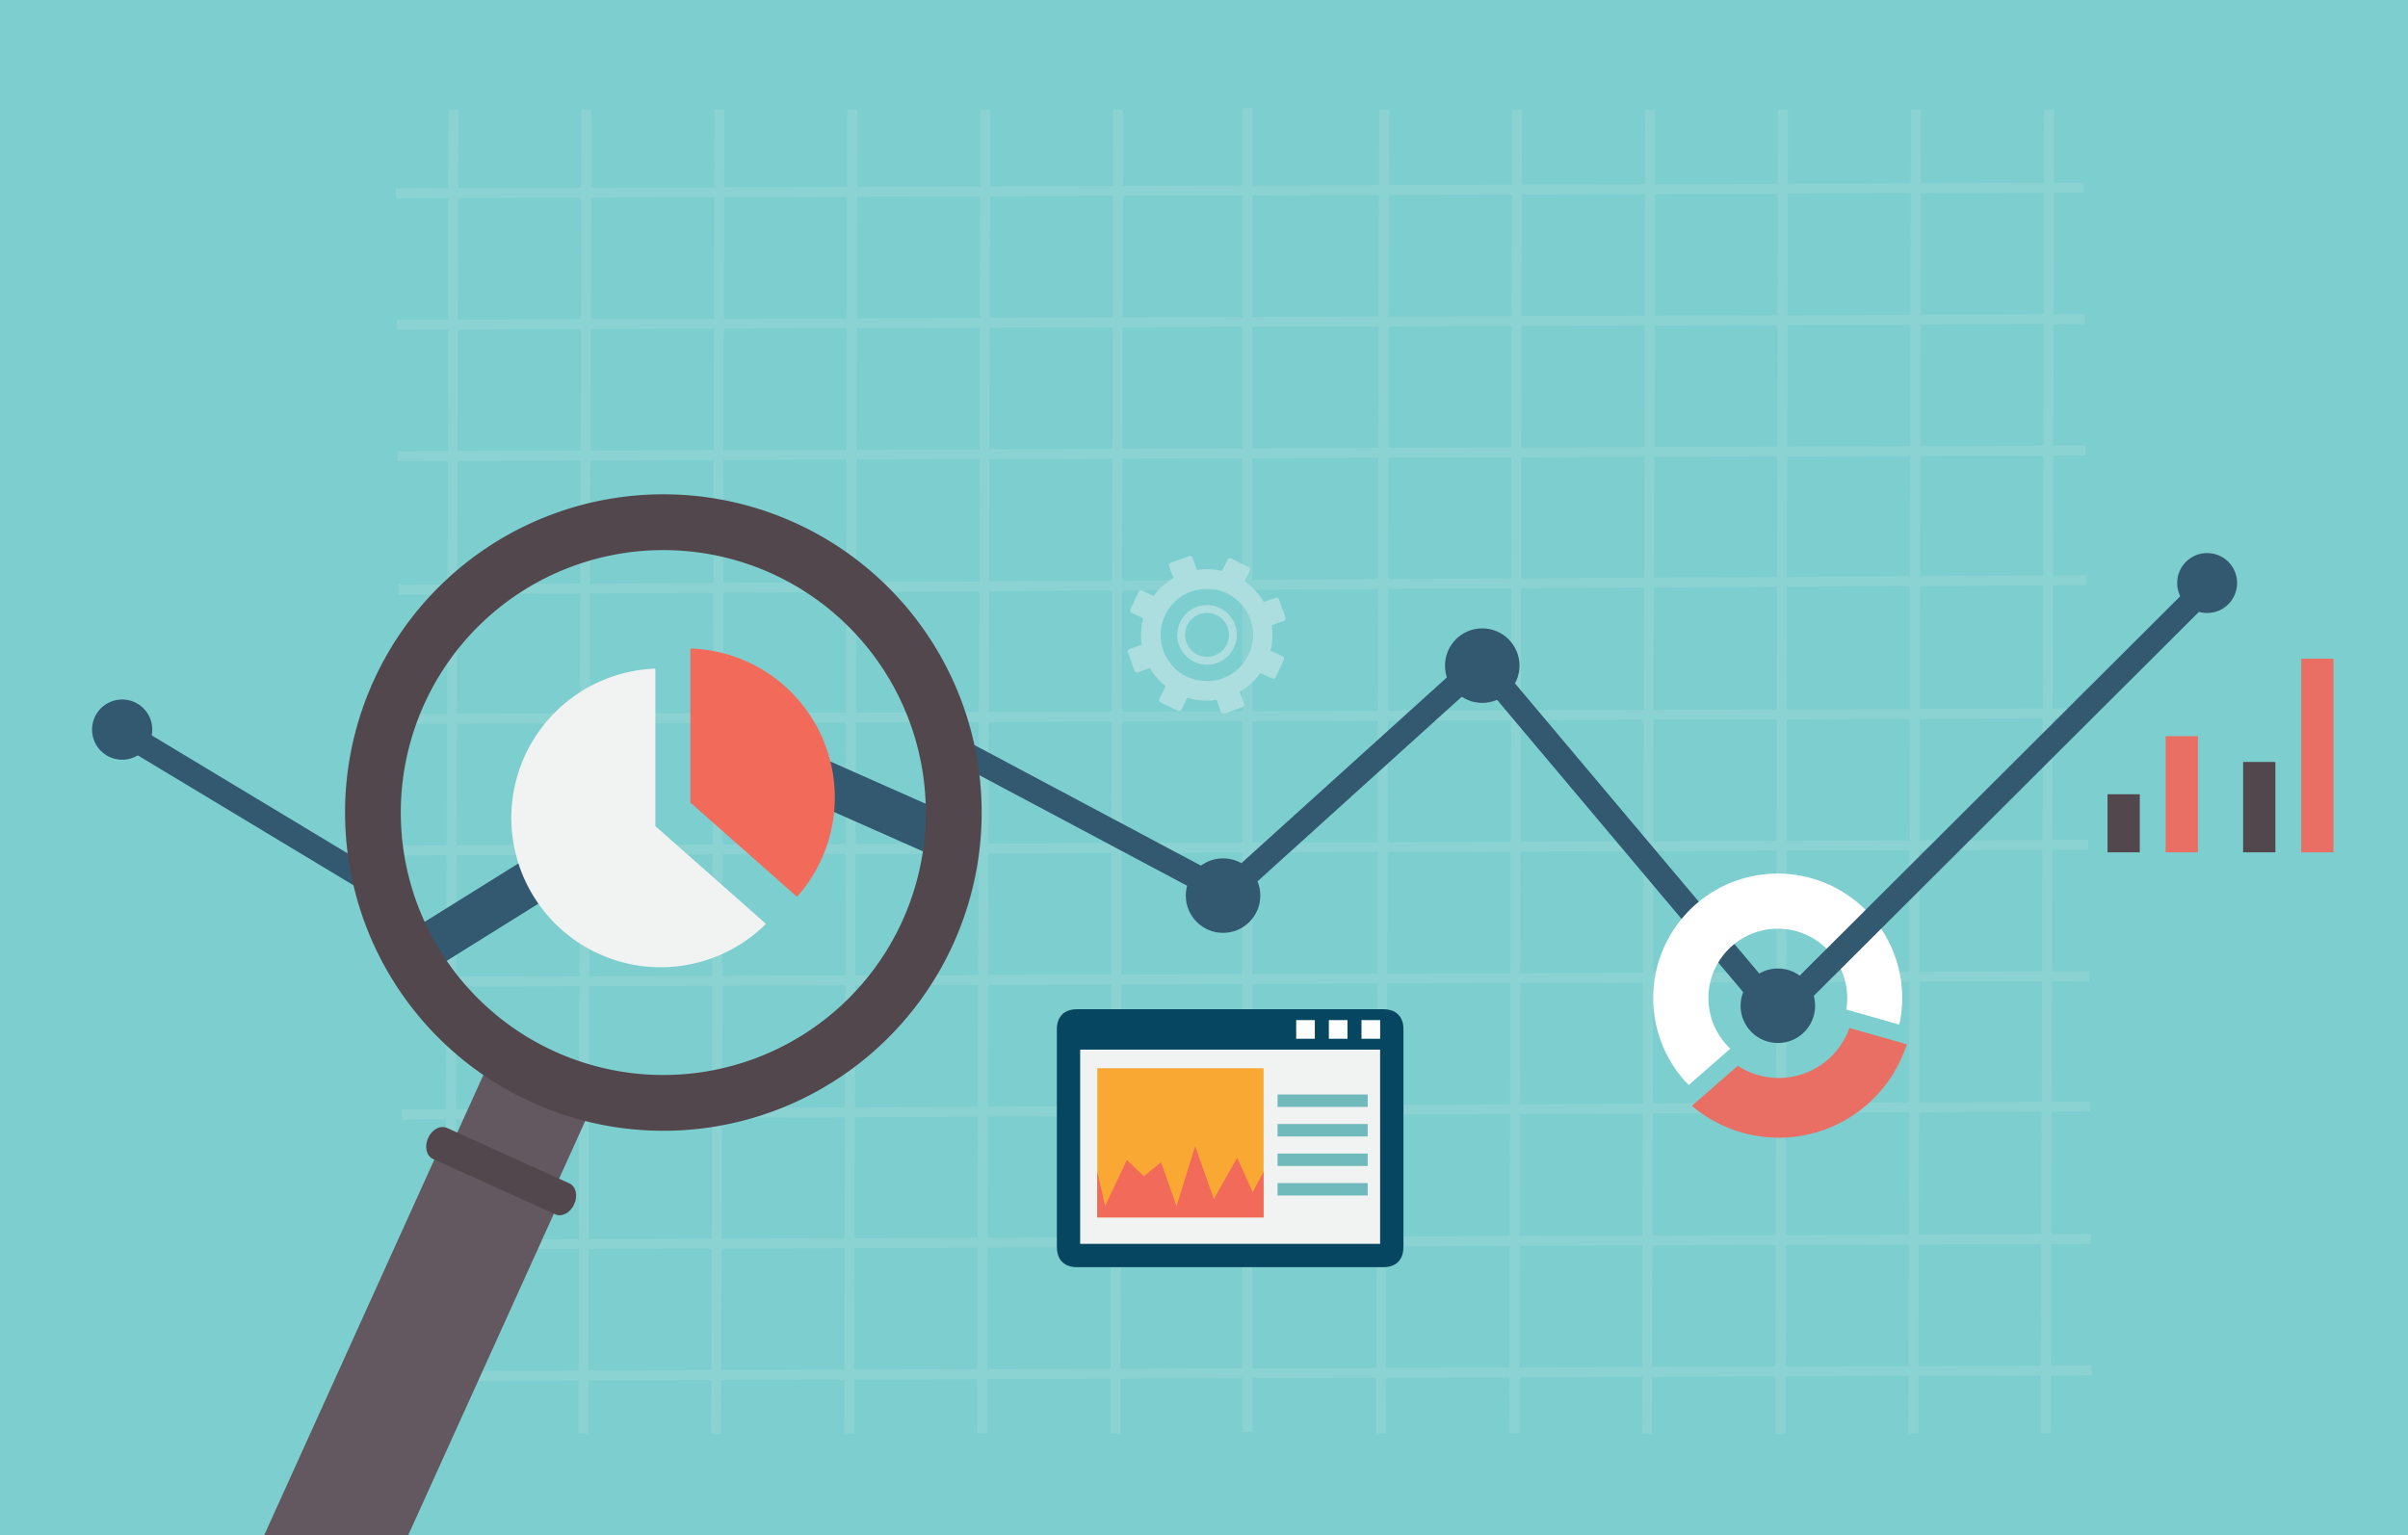<?xml version="1.0" encoding="UTF-8"?> <svg xmlns="http://www.w3.org/2000/svg" id="Ñëîé_1" data-name="Ñëîé 1" viewBox="0 0 800 510.19"> <defs> <style>.cls-1{fill:#7dcecf;}.cls-2{fill:#8bd2d2;}.cls-3{fill:#074660;}.cls-4{fill:#f1f2f2;}.cls-5{fill:#fff;}.cls-6{fill:#faa834;}.cls-7{fill:#f26a5a;}.cls-8{fill:#71babc;}.cls-9{fill:#325970;}.cls-10{fill:#acdedf;}.cls-11{fill:#e96f65;}.cls-12{fill:#53474e;}.cls-13{fill:#645860;}</style> </defs> <title>how-to-set-up-google-analytics</title> <rect class="cls-1" width="800" height="510.19"></rect> <polygon class="cls-2" points="192.1 476.37 195.44 476.37 196.5 36.38 193.15 36.37 192.1 476.37"></polygon> <polygon class="cls-2" points="147.92 476.37 151.26 476.37 152.32 36.38 148.97 36.37 147.92 476.37"></polygon> <polygon class="cls-2" points="678.05 476.37 681.39 476.37 682.46 36.38 679.11 36.37 678.05 476.37"></polygon> <polygon class="cls-2" points="236.28 476.37 239.62 476.37 240.67 36.38 237.33 36.37 236.28 476.37"></polygon> <polygon class="cls-2" points="280.46 476.36 283.79 476.37 284.85 36.38 281.5 36.37 280.46 476.36"></polygon> <polygon class="cls-2" points="324.63 476.36 327.97 476.37 329.03 36.38 325.68 36.37 324.63 476.36"></polygon> <rect class="cls-2" x="151.02" y="254.7" width="439.98" height="3.34" transform="translate(113.94 626.9) rotate(-89.89)"></rect> <rect class="cls-2" x="195.19" y="254.7" width="439.98" height="3.34" transform="matrix(0, -1, 1, 0, 158.03, 671.07)"></rect> <polygon class="cls-2" points="457.17 476.36 460.51 476.37 461.56 36.38 458.21 36.37 457.17 476.36"></polygon> <rect class="cls-2" x="283.55" y="254.7" width="439.98" height="3.34" transform="translate(246.23 759.43) rotate(-89.89)"></rect> <polygon class="cls-2" points="545.52 476.36 548.85 476.37 549.92 36.38 546.57 36.37 545.52 476.36"></polygon> <rect class="cls-2" x="371.91" y="254.7" width="439.98" height="3.34" transform="translate(334.42 847.79) rotate(-89.89)"></rect> <rect class="cls-2" x="416.09" y="254.7" width="439.98" height="3.34" transform="translate(378.51 891.97) rotate(-89.89)"></rect> <polygon class="cls-2" points="694.96 457.06 694.95 453.72 134.08 455.59 134.1 458.93 694.96 457.06"></polygon> <polygon class="cls-2" points="694.67 413.38 694.66 410.05 133.8 411.93 133.81 415.26 694.67 413.38"></polygon> <rect class="cls-2" x="133.51" y="367.31" width="560.87" height="3.34" transform="translate(-1.74 1.97) rotate(-0.27)"></rect> <polygon class="cls-2" points="694.08 326.05 694.08 322.71 133.22 324.57 133.22 327.93 694.08 326.05"></polygon> <polygon class="cls-2" points="693.81 282.38 693.79 279.04 132.93 280.91 132.94 284.27 693.81 282.38"></polygon> <polygon class="cls-2" points="693.52 238.71 693.5 235.37 132.65 237.24 132.66 240.6 693.52 238.71"></polygon> <rect class="cls-2" x="132.37" y="192.64" width="560.86" height="3.34" transform="translate(-1.09 2.34) rotate(-0.32)"></rect> <polygon class="cls-2" points="692.95 151.37 692.92 148.03 132.07 149.9 132.07 153.26 692.95 151.37"></polygon> <polygon class="cls-2" points="692.66 107.7 692.64 104.37 131.79 106.24 131.79 109.58 692.66 107.7"></polygon> <polygon class="cls-2" points="692.37 64.03 692.36 60.69 131.49 62.56 131.5 65.92 692.37 64.03"></polygon> <path class="cls-3" d="M459.55,335.36H357.83c-7.23,0-6.71,6.71-6.71,6.71v72.29c0,7.23,6.71,6.71,6.71,6.71H459.55s6.71.52,6.71-6.71V342.07S466.77,335.36,459.55,335.36Z"></path> <rect class="cls-4" x="358.86" y="348.79" width="99.65" height="64.54"></rect> <rect class="cls-5" x="452.32" y="338.98" width="6.2" height="6.2"></rect> <rect class="cls-5" x="441.48" y="338.98" width="6.19" height="6.2"></rect> <rect class="cls-5" x="430.63" y="338.98" width="6.19" height="6.2"></rect> <rect class="cls-6" x="364.54" y="354.98" width="55.25" height="49.56"></rect> <polygon class="cls-7" points="364.54 389.3 364.54 404.55 419.79 404.55 419.79 389.3 416.18 396.16 411.01 384.72 403.27 398.45 397.07 380.91 390.88 400.74 385.71 386.25 380.03 390.82 374.35 385.48 367.13 400.74 364.54 389.3"></polygon> <rect class="cls-8" x="424.44" y="363.7" width="29.95" height="4.13"></rect> <rect class="cls-8" x="424.44" y="393.13" width="29.95" height="4.13"></rect> <rect class="cls-8" x="424.44" y="383.32" width="29.95" height="4.13"></rect> <rect class="cls-8" x="424.44" y="373.51" width="29.95" height="4.13"></rect> <rect class="cls-9" x="132.87" y="292.91" width="61.56" height="14.84" transform="matrix(0.85, -0.53, 0.53, 0.85, -134.2, 132.21)"></rect> <rect class="cls-9" x="282.16" y="236.45" width="14.84" height="61.56" transform="translate(-72.07 423.67) rotate(-66.09)"></rect> <rect class="cls-9" x="83.14" y="221.19" width="8.07" height="100.1" transform="translate(-190.14 205.92) rotate(-58.93)"></rect> <rect class="cls-9" x="355.67" y="213.59" width="8.07" height="115.37" transform="translate(-48.78 461.34) rotate(-61.97)"></rect> <rect class="cls-9" x="390.19" y="254.86" width="118.29" height="8.07" transform="translate(-57.59 368.22) rotate(-42.12)"></rect> <path class="cls-7" d="M229.36,266.68,264.78,298a49.55,49.55,0,0,0-35.42-82.5Z"></path> <path class="cls-4" d="M217.73,274.51h0V222.19A49.63,49.63,0,1,0,254.48,307Z"></path> <circle class="cls-9" cx="406.33" cy="297.61" r="12.38"></circle> <path class="cls-9" d="M50.59,242.45a10,10,0,1,0-10,10A10,10,0,0,0,50.59,242.45Z"></path> <circle class="cls-9" cx="733.27" cy="193.74" r="9.96"></circle> <circle class="cls-9" cx="492.44" cy="221.19" r="12.38"></circle> <path class="cls-10" d="M423.85,198.64l-4,1.41a21.7,21.7,0,0,0-6.35-6.91c1.1-2.24,1.78-3.63,1.8-3.72.16-.5-.12-.87-.83-1.18L411.9,187c-1.51-.74-2.44-1.2-2.52-1.25-.68-.38-1.15-.37-1.44.06-.05.08-.79,1.56-2,3.94a21.65,21.65,0,0,0-8.31-.36c-.9-2.55-1.47-4.13-1.51-4.21-.24-.47-.71-.53-1.43-.23l-2.65.94-2.66.93c-.75.22-1.07.56-1,1.07,0,.09.57,1.68,1.46,4.23a21.73,21.73,0,0,0-6.57,5.92c-2.44-1.14-4-1.84-4-1.87-.49-.15-.86.14-1.16.86,0,.09-.47,1-1.18,2.56s-1.16,2.45-1.21,2.54c-.36.69-.34,1.16.09,1.44.08,0,1.56.76,4,1.88a21.7,21.7,0,0,0-.49,8.77c-2.55.9-4.13,1.46-4.22,1.51-.46.24-.52.7-.22,1.43l.93,2.65c.56,1.59.9,2.56.93,2.66.22.75.56,1.07,1.07,1,.09,0,1.68-.57,4.23-1.46a21.65,21.65,0,0,0,5.2,6l-2.05,4.18c-.25.51,0,1,.71,1.34l.29.14,4.57,2.24.28.14c.7.34,1.23.25,1.49-.27.4-.79,1.07-2.16,1.94-3.93a21.63,21.63,0,0,0,9.72.73c.64,1.81,1.13,3.21,1.43,4,.19.54.71.7,1.45.44l.29-.1,4.81-1.7.3-.1c.74-.27,1-.71.85-1.25-.28-.83-.78-2.22-1.41-4a21.78,21.78,0,0,0,6.81-6.23l3.92,1.83c.52.25,1,0,1.32-.73,0-.08.1-.19.14-.28.49-1.05,1.23-2.63,2.15-4.62.05-.09.1-.2.14-.28.34-.72.23-1.24-.3-1.49l-4-1.86a21.59,21.59,0,0,0,.4-8.45l4-1.42c.55-.19.7-.7.44-1.45l-.1-.29c-.39-1.09-1-2.74-1.69-4.81,0-.09-.08-.21-.1-.3C424.84,198.76,424.39,198.45,423.85,198.64ZM416.22,210s0,0,0,.07a15.38,15.38,0,0,1-5.69,12.9h0c-.26.21-.53.42-.81.61h0a15.6,15.6,0,0,1-3.68,1.89,15.29,15.29,0,0,1-4.05.83h0c-.38,0-.76,0-1.14,0h-.05A15.42,15.42,0,0,1,390.19,222h0l0,0c-.31-.31-.6-.62-.89-1l-.13-.16c-.26-.31-.51-.63-.74-1l-.06-.07h0a15.27,15.27,0,0,1-1.91-3.68,15.48,15.48,0,0,1-.82-4.08h0s0,0,0-.06a15.4,15.4,0,0,1,6.52-13.53h0a15.31,15.31,0,0,1,20.6,2.79l.22.26c.17.22.34.44.5.67l.08.1h0a15.16,15.16,0,0,1,2.71,7.74Z"></path> <path class="cls-10" d="M402.07,201.14A9.89,9.89,0,1,0,410.85,212,9.89,9.89,0,0,0,402.07,201.14Zm-1.82,17.08a7.29,7.29,0,1,1,8-6.47A7.29,7.29,0,0,1,400.25,218.22Z"></path> <rect class="cls-9" x="534.67" y="200.71" width="8.07" height="149.44" transform="translate(-50.81 411.59) rotate(-40.09)"></rect> <circle class="cls-9" cx="590.65" cy="334.21" r="12.38"></circle> <path class="cls-11" d="M607.32,352.06a24.94,24.94,0,0,1-30,2.11l-15.24,13.3A44.66,44.66,0,0,0,633.48,347l-19.05-5.4A25,25,0,0,1,607.32,352.06Z"></path> <path class="cls-5" d="M574.85,348.48a22.63,22.63,0,0,1-1.59-1.65,23.06,23.06,0,1,1,40.12-11.36l17.63,5a41.36,41.36,0,1,0-71.55,18.4c.52.59,1.07,1.11,1.61,1.66Z"></path> <rect class="cls-9" x="559.96" y="261.3" width="205.32" height="8.07" transform="translate(6.07 545.36) rotate(-44.92)"></rect> <rect class="cls-12" x="700.17" y="263.93" width="10.72" height="19.3"></rect> <rect class="cls-11" x="719.48" y="244.62" width="10.72" height="38.61"></rect> <rect class="cls-12" x="745.22" y="253.2" width="10.72" height="30.03"></rect> <rect class="cls-11" x="764.52" y="218.88" width="10.72" height="64.35"></rect> <rect class="cls-13" x="155.92" y="352.95" width="37.14" height="37.13" transform="translate(-235.93 377.18) rotate(-65.63)"></rect> <path class="cls-12" d="M264,173.67a105.75,105.75,0,1,0,52.7,140A105.75,105.75,0,0,0,264,173.67ZM184.37,349.44A87.21,87.21,0,1,1,299.8,306,87.2,87.2,0,0,1,184.37,349.44Z"></path> <polygon class="cls-13" points="184.68 401.84 144.97 383.85 87.75 510.19 135.6 510.19 184.68 401.84"></polygon> <path class="cls-12" d="M190.76,400.16c1.29-2.84.58-5.94-1.59-6.92l-40.7-18.44c-2.16-1-5,.53-6.25,3.38h0c-1.28,2.84-.57,5.94,1.59,6.92l40.7,18.43c2.16,1,5-.53,6.25-3.37Z"></path> </svg> 